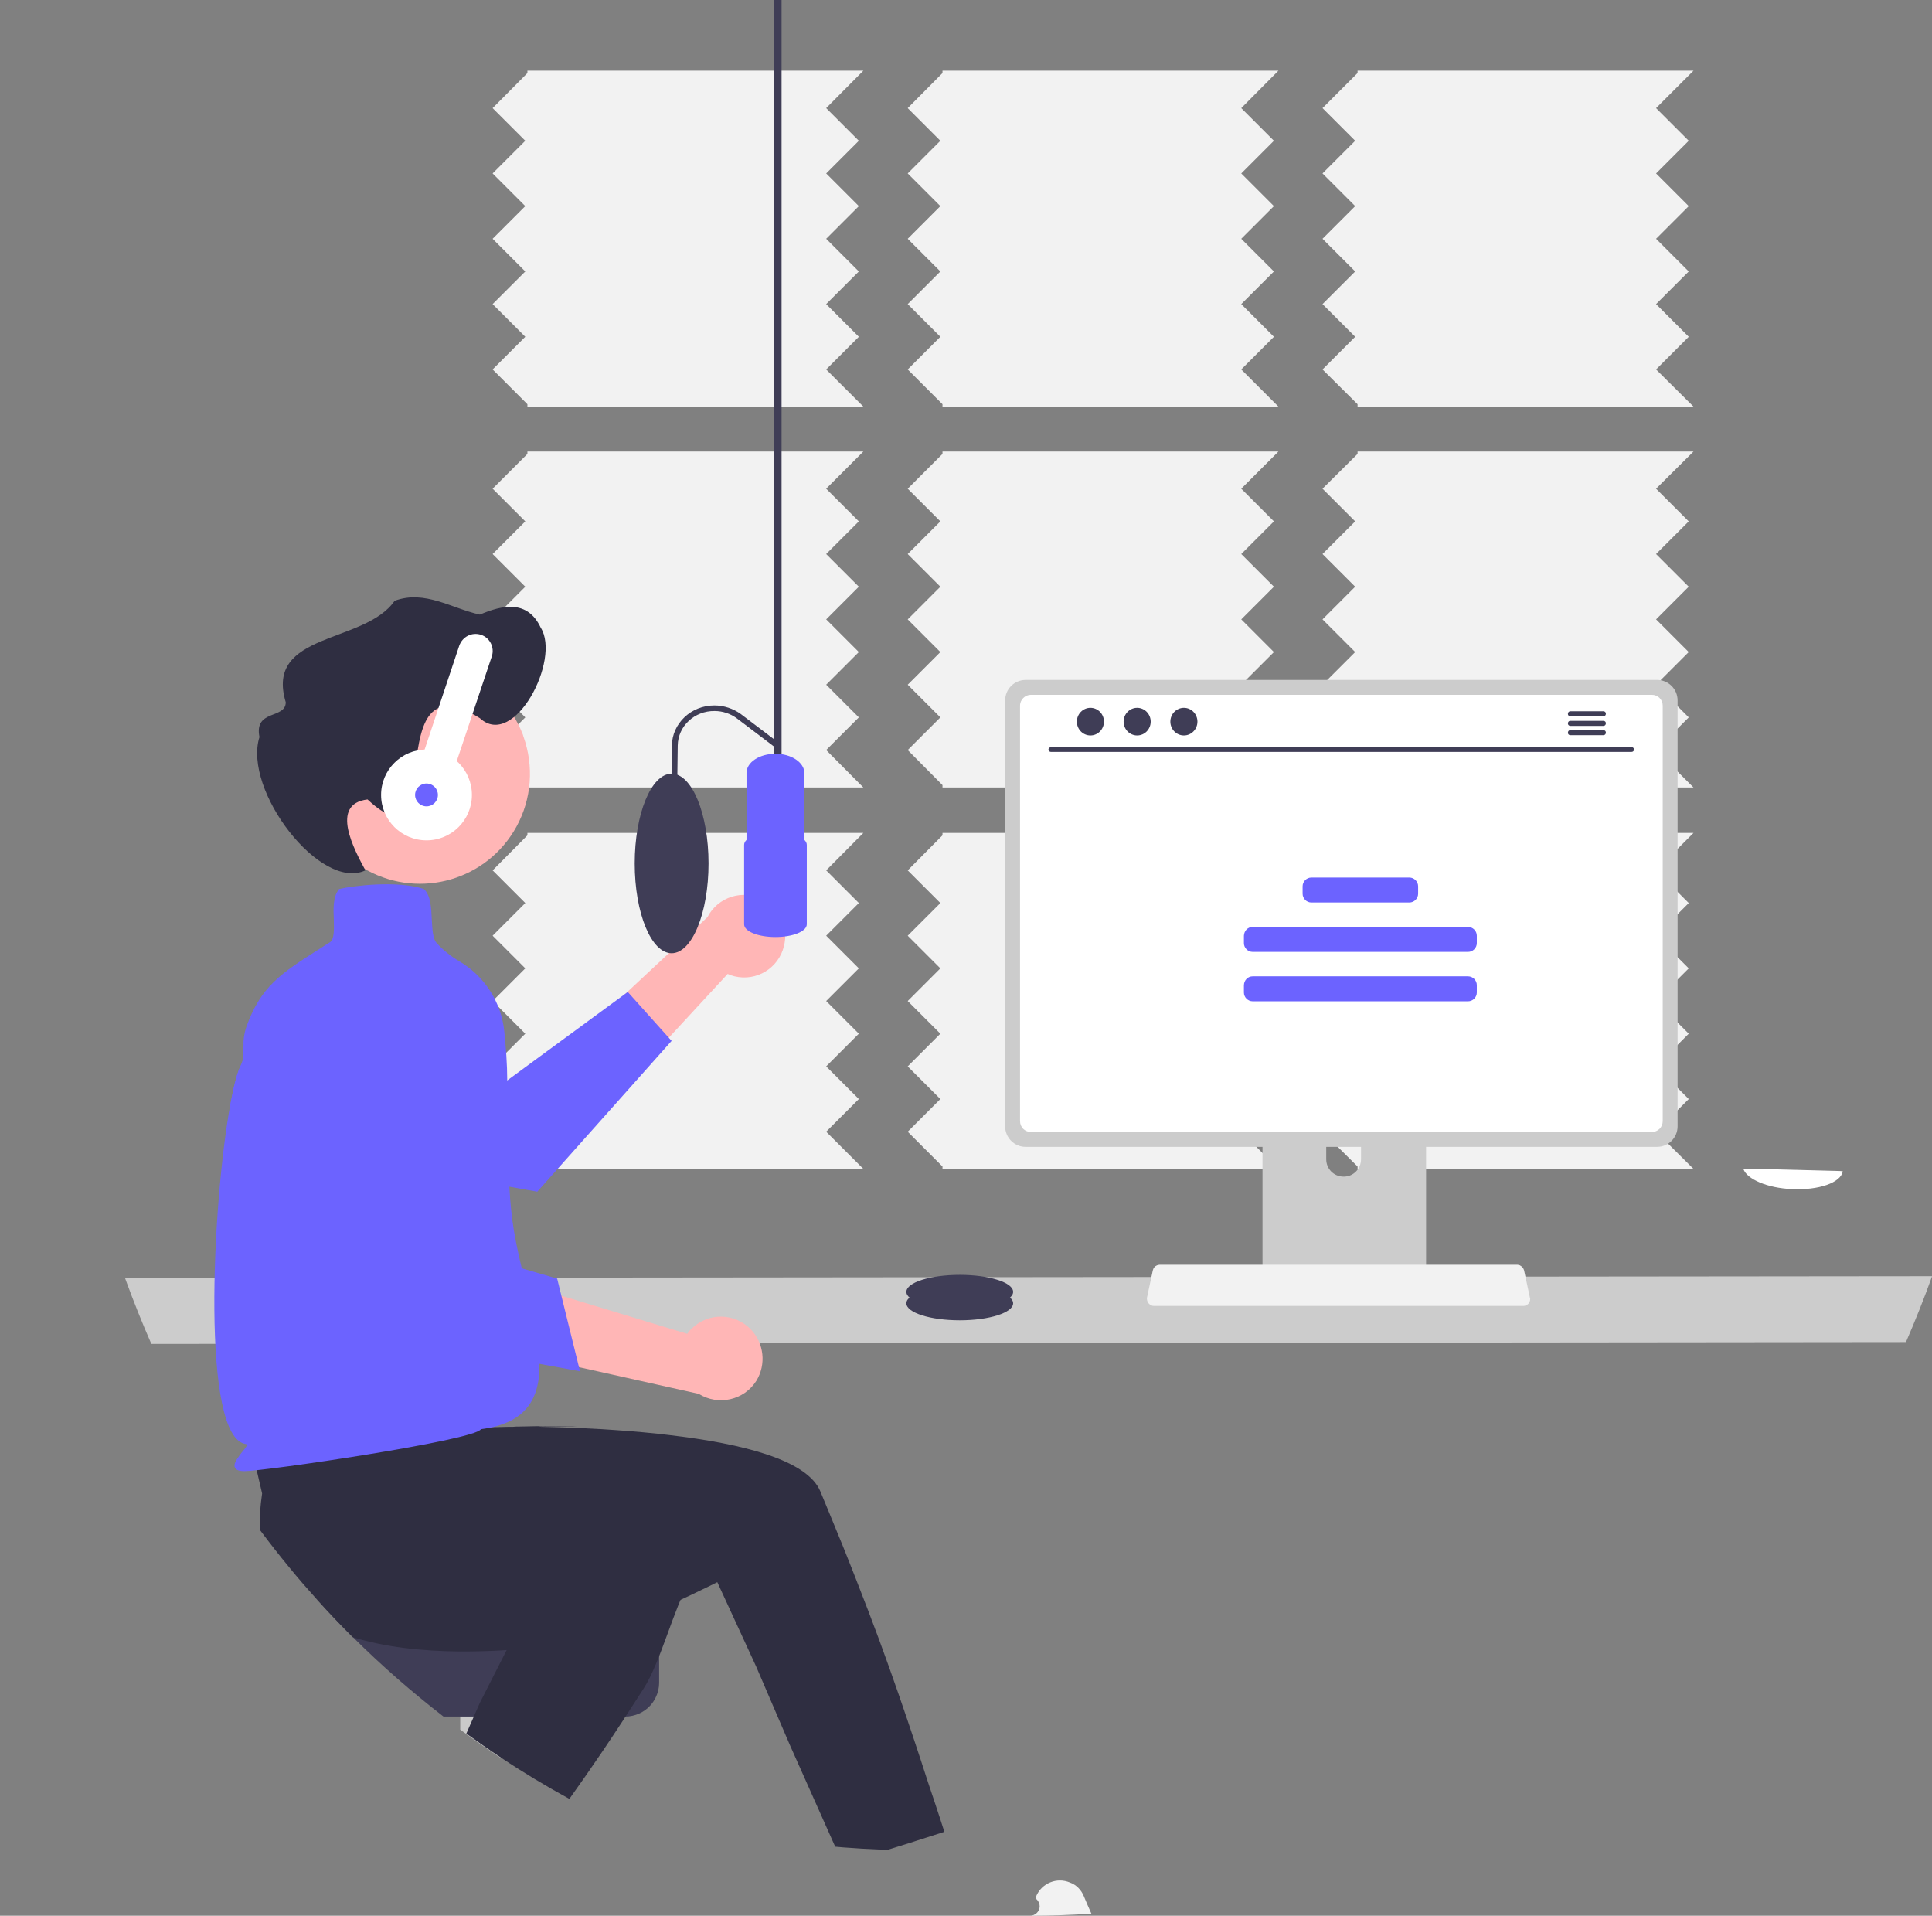 <?xml version="1.0" encoding="utf-8"?>
<!-- Generator: Adobe Illustrator 27.6.1, SVG Export Plug-In . SVG Version: 6.00 Build 0)  -->
<svg version="1.1" id="Calque_1" xmlns="http://www.w3.org/2000/svg" xmlns:xlink="http://www.w3.org/1999/xlink" x="0px" y="0px"
	 viewBox="0 0 727.5 721.3" style="enable-background:new 0 0 727.5 721.3;" xml:space="preserve">
<rect x="0" y="0" width="727.5" height="721.3" fill="#808080" stroke="none"/>
<style type="text/css">
	.st0{fill:#F2F2F2;}
	.st1{fill:#CCCCCC;}
	.st2{fill:#FFB6B6;}
	.st3{fill:#6C63FF;}
	.st4{fill:#CACACA;}
	.st5{fill:#3F3D56;}
	.st6{fill:#2F2E41;}
	.st7{fill:#FFFFFF;}
</style>
<g>
	<polygon class="st0" points="323.4,126.8 311.1,114.5 323.4,102.2 311.1,89.9 323.4,77.6 311.1,65.3 323.4,53 311.1,40.7 
		325.1,26.6 198.6,26.6 198.6,27.5 185.5,40.7 197.8,53 185.5,65.3 197.8,77.6 185.5,89.9 197.8,102.2 185.5,114.5 197.8,126.8 
		185.5,139.1 198.6,152.2 198.6,153.1 325.1,153.1 311.1,139.1 	"/>
	<polygon class="st0" points="479.7,126.8 467.4,114.5 479.7,102.2 467.4,89.9 479.7,77.6 467.4,65.3 479.7,53 467.4,40.7 
		481.4,26.6 354.9,26.6 354.9,27.5 341.8,40.7 354.1,53 341.8,65.3 354.1,77.6 341.8,89.9 354.1,102.2 341.8,114.5 354.1,126.8 
		341.8,139.1 354.9,152.2 354.9,153.1 481.4,153.1 467.4,139.1 	"/>
	<polygon class="st0" points="635.9,126.8 623.6,114.5 635.9,102.2 623.6,89.9 635.9,77.6 623.6,65.3 635.9,53 623.6,40.7 
		637.7,26.6 511.2,26.6 511.2,27.5 498,40.7 510.3,53 498,65.3 510.3,77.6 498,89.9 510.3,102.2 498,114.5 510.3,126.8 498,139.1 
		511.2,152.2 511.2,153.1 637.7,153.1 623.6,139.1 	"/>
</g>
<g>
	<polygon class="st0" points="323.4,270.1 311.1,257.8 323.4,245.5 311.1,233.2 323.4,220.9 311.1,208.6 323.4,196.3 311.1,184 
		325.1,170 198.6,170 198.6,170.9 185.5,184 197.8,196.3 185.5,208.6 197.8,220.9 185.5,233.2 197.8,245.5 185.5,257.8 197.8,270.1 
		185.5,282.4 198.6,295.6 198.6,296.5 325.1,296.5 311.1,282.4 	"/>
	<polygon class="st0" points="479.7,270.1 467.4,257.8 479.7,245.5 467.4,233.2 479.7,220.9 467.4,208.6 479.7,196.3 467.4,184 
		481.4,170 354.9,170 354.9,170.9 341.8,184 354.1,196.3 341.8,208.6 354.1,220.9 341.8,233.2 354.1,245.5 341.8,257.8 354.1,270.1 
		341.8,282.4 354.9,295.6 354.9,296.5 481.4,296.5 467.4,282.4 	"/>
	<polygon class="st0" points="635.9,270.1 623.6,257.8 635.9,245.5 623.6,233.2 635.9,220.9 623.6,208.6 635.9,196.3 623.6,184 
		637.7,170 511.2,170 511.2,170.9 498,184 510.3,196.3 498,208.6 510.3,220.9 498,233.2 510.3,245.5 498,257.8 510.3,270.1 
		498,282.4 511.2,295.6 511.2,296.5 637.7,296.5 623.6,282.4 	"/>
</g>
<g>
	<polygon class="st0" points="323.4,413.8 311.1,401.5 323.4,389.2 311.1,376.9 323.4,364.6 311.1,352.3 323.4,340 311.1,327.7 
		325.1,313.6 198.6,313.6 198.6,314.5 185.5,327.7 197.8,340 185.5,352.3 197.8,364.6 185.5,376.9 197.8,389.2 185.5,401.5 
		197.8,413.8 185.5,426.1 198.6,439.2 198.6,440.1 325.1,440.1 311.1,426.1 	"/>
	<polygon class="st0" points="479.7,413.8 467.4,401.5 479.7,389.2 467.4,376.9 479.7,364.6 467.4,352.3 479.7,340 467.4,327.7 
		481.4,313.6 354.9,313.6 354.9,314.5 341.8,327.7 354.1,340 341.8,352.3 354.1,364.6 341.8,376.9 354.1,389.2 341.8,401.5 
		354.1,413.8 341.8,426.1 354.9,439.2 354.9,440.1 481.4,440.1 467.4,426.1 	"/>
	<polygon class="st0" points="635.9,413.8 623.6,401.5 635.9,389.2 623.6,376.9 635.9,364.6 623.6,352.3 635.9,340 623.6,327.7 
		637.7,313.6 511.2,313.6 511.2,314.5 498,327.7 510.3,340 498,352.3 510.3,364.6 498,376.9 510.3,389.2 498,401.5 510.3,413.8 
		498,426.1 511.2,439.2 511.2,440.1 637.7,440.1 623.6,426.1 	"/>
</g>
<path class="st1" d="M47.1,481.2C47.2,481.2,47.2,481.2,47.1,481.2c0.1,0.2,0.1,0.4,0.2,0.6v0C50.3,490,53.5,498,57,506l660.7-0.7
	c3.5-8.1,6.8-16.3,9.8-24.7c0,0,0,0,0-0.1L47.1,481.2z"/>
<path class="st2" d="M295.2,356.2c-2,8.3-10.3,13.4-18.6,11.4c-0.9-0.2-1.7-0.5-2.6-0.9L236.8,407l-6.8-27.7l36.4-34
	c3.9-7.6,13.3-10.6,20.9-6.6C293.7,342,297,349.2,295.2,356.2L295.2,356.2z"/>
<path class="st3" d="M252.9,391.9l-50.6,56.8l-0.4-0.1c-0.2,0-4-0.7-10.1-1.8c-22-4-73.3-13.6-86-18.1c-7.3-2.5-13.9-6.8-19.1-12.5
	c1.3-7.2,2.7-12.6,4.1-15.2c1-1.9,0.8-4.4,0.9-7.2c3.3-2.3,7.2-3.7,11.3-4c25.3-1.8,50.7,2.2,74.2,11.9l13.3,5.5l0.5-0.4l45.1-33.1
	l0.3-0.2l15.5,17.3L252.9,391.9z"/>
<path class="st4" d="M173.3,621.3v29.9c5,3.7,10.1,7.3,15.3,10.7v-40.6H173.3z"/>
<path class="st5" d="M119.5,602.3c4.3,4.8,8.7,9.4,13.3,14c10.7,10.7,22.2,20.7,34.2,30h68.4c3.7,0,7.2-1.6,9.6-4.3l0,0
	c1.4-1.6,2.4-3.6,2.9-5.7l0,0c0.2-0.9,0.3-1.8,0.3-2.7v-18.4c0-7.1-5.7-12.8-12.8-12.8H119.5z"/>
<path class="st6" d="M91.3,530.6l7.4,31.7c-0.7,4.6-1,9.3-0.7,13.9c3.5,4.7,7.1,9.3,10.9,13.9c3.4,4.2,7,8.3,10.6,12.3
	c4.3,4.8,8.7,9.4,13.3,14c11.9,3.7,25.9,5.3,40.6,5.4c5.1,0,10.2-0.1,15.3-0.4c20.9-1.1,9.4-4.4,26.7-7.9c4.6-0.9,8.9-1.8,12.8-2.7
	c7.5-1.7,13.8-3.3,18.3-4.5c5.1-1.3,23.6-10.6,23.6-10.6l14.6,31.7l12.9,30l16.9,37.9c2.2,0.2,4.4,0.4,6.5,0.5
	c2.3,0.2,4.6,0.3,6.9,0.4c1.8,0.1,3.7,0.2,5.5,0.2l0.6,0.2l0.5-0.2l8.3-2.6l2.8-0.9l10-3.2c0,0-2.2-7-6.2-18.8
	c-1.4-4.3-11.6-36.2-22.3-64c-3.2-8.3-6.4-16.6-9.8-25c-2.8-6.8-5.6-13.7-8.4-20.4c-4.9-11.7-28.8-17.9-57-21.2
	c-1.4-0.2-2.9-0.3-4.3-0.5c-14.3-1.5-29.5-2.3-43.8-2.6c-7.1-0.2,18.6-0.2,12.2-0.3c-2.1,0-4.1,0-6,0h0c-5.3,0-10.1,0.1-14.4,0.2
	c-0.8,0-1.6,0-2.4,0.1h0c-0.5,0-1.1,0-1.6,0c-9.3,0.2-15.1,0.5-15.1,0.5l-2.2-17.4l-0.5-3.5l-0.4-3.3v0l-0.1-0.4l-0.4,0l-6.2-0.1
	l-51.8-1l-22.1-0.9L91.3,530.6z"/>
<path class="st6" d="M259.9,594.8c-6.2,10.7-11.1,30.9-17.5,40.9c-12.3,19.2-19.5,29.7-28,41.6c-8.8-4.8-17.3-9.9-25.7-15.5
	c-4.4-2.9-8.8-6-13.1-9.1l5.1-11.6l2.9-5.7l13-25.6l14.6-28.7l5.1,2.4L259.9,594.8z"/>
<path class="st7" d="M693.9,441c-0.7,4.3-9.1,7.2-19.2,6.7c-9.2-0.4-16.8-3.7-18.2-7.5c0.5-0.2,1-0.2,1.6-0.2l34.9,0.9
	C693.4,440.9,693.6,441,693.9,441z"/>
<path class="st1" d="M475.4,396.1v87.9h61.6v-87.9c0-1.3-0.8-2.4-2.1-2.8c-0.3-0.1-0.6-0.1-0.9-0.1h-55.6
	C476.7,393.1,475.4,394.4,475.4,396.1C475.4,396.1,475.4,396.1,475.4,396.1z M499.4,426.3c0-3.6,3-6.5,6.6-6.5
	c3.6,0,6.5,2.9,6.5,6.5v10.2c0,3.6-3,6.6-6.6,6.5c-3.6,0-6.5-2.9-6.5-6.5V426.3z"/>
<path class="st5" d="M475.2,481.1v8.5c0,0.9,0.7,1.7,1.7,1.7h58.6c0.9,0,1.7-0.7,1.7-1.7v-8.5H475.2z"/>
<path class="st1" d="M378.5,263.7v160.4c0,4.3,3.5,7.7,7.7,7.7H624c4.3,0,7.7-3.5,7.7-7.7V263.7c0-4.3-3.5-7.7-7.7-7.7H386.2
	C382,256,378.5,259.4,378.5,263.7z"/>
<path class="st7" d="M384.1,265.7v156.4c0,2.3,1.8,4.1,4.1,4.1H622c2.3,0,4.1-1.8,4.1-4.1V265.7c0-2.3-1.8-4.1-4.1-4.1H388.2
	C386,261.6,384.1,263.4,384.1,265.7z"/>
<path class="st0" d="M432.5,490.7c0.5,0.6,1.2,1,2,1h139.1c1.4,0,2.6-1.1,2.6-2.6c0-0.2,0-0.4-0.1-0.5l-2.2-10.3
	c-0.2-0.8-0.8-1.5-1.6-1.9c-0.3-0.1-0.6-0.2-0.9-0.2H436.6c-0.3,0-0.6,0.1-0.9,0.2c-0.8,0.3-1.4,1-1.6,1.9l-2.2,10.3
	C431.8,489.3,432,490.1,432.5,490.7z"/>
<path class="st5" d="M614.4,283.1H395.7c-0.5,0-0.9-0.4-0.9-0.9c0-0.5,0.4-0.8,0.9-0.9h218.7c0.5,0,0.9,0.4,0.9,0.9
	C615.3,282.7,614.9,283.1,614.4,283.1z"/>
<ellipse class="st5" cx="410.6" cy="271.7" rx="5.1" ry="5.2"/>
<ellipse class="st5" cx="428.2" cy="271.7" rx="5.1" ry="5.2"/>
<ellipse class="st5" cx="445.8" cy="271.7" rx="5.1" ry="5.2"/>
<path class="st5" d="M603.8,267.8h-12.5c-0.5,0-0.9,0.4-0.9,1c0,0.5,0.4,0.9,0.9,0.9h12.5c0.5,0,0.9-0.4,0.9-1
	C604.7,268.2,604.3,267.8,603.8,267.8z"/>
<path class="st5" d="M603.8,271.4h-12.5c-0.5,0-0.9,0.4-0.9,1c0,0.5,0.4,0.9,0.9,0.9h12.5c0.5,0,0.9-0.4,0.9-1
	C604.7,271.8,604.3,271.4,603.8,271.4z"/>
<path class="st5" d="M603.8,274.9h-12.5c-0.5,0-0.9,0.4-0.9,1c0,0.5,0.4,0.9,0.9,0.9h12.5c0.5,0,0.9-0.4,0.9-1
	C604.7,275.3,604.3,274.9,603.8,274.9z"/>
<path class="st3" d="M493.8,330.4h36.9c1.8,0,3.3,1.5,3.3,3.3v2.8c0,1.8-1.5,3.3-3.3,3.3h-36.9c-1.8,0-3.3-1.5-3.3-3.3v-2.8
	C490.5,331.9,492,330.4,493.8,330.4z"/>
<path class="st3" d="M471.7,349h81.1c1.8,0,3.3,1.5,3.3,3.3v2.8c0,1.8-1.5,3.3-3.3,3.3h-81.1c-1.8,0-3.3-1.5-3.3-3.3v-2.8
	C468.5,350.4,469.9,349,471.7,349z"/>
<path class="st3" d="M471.7,367.6h81.1c1.8,0,3.3,1.5,3.3,3.3v2.8c0,1.8-1.5,3.3-3.3,3.3h-81.1c-1.8,0-3.3-1.5-3.3-3.3v-2.8
	C468.5,369,469.9,367.6,471.7,367.6z"/>
<ellipse class="st5" cx="361.4" cy="490.7" rx="20.1" ry="6.4"/>
<ellipse class="st5" cx="361.4" cy="486.4" rx="20.1" ry="6.4"/>
<path class="st5" d="M269,265.6c-8.8,0-15.9,6.8-16,15.1l-0.2,16.1l2.2,0l0.2-16.1c0.1-7.3,6.3-13.1,13.9-13c3,0,6,1,8.4,2.8
	l14.9,11.3l1.4-1.7l-14.9-11.3C276.1,266.8,272.6,265.6,269,265.6z"/>
<ellipse class="st5" cx="252.9" cy="325.1" rx="13.9" ry="33.8"/>
<path class="st3" d="M193.4,462.6c-0.8-4.9-1.3-10.3-1.6-15.9c-0.8-12.9-0.7-27-0.8-40c0-5.9-0.5-12.3-1.1-18.3
	c-1.1-11-7.4-20.9-17-26.5c-3.2-1.9-6.1-4.2-8.6-7c-1.3-1.5-1.5-4.9-1.7-8.6c-0.2-4.4-0.4-9-2.8-11.4l-0.1-0.1l-0.1-0.1
	c-10-3.3-26.8-1.2-31.8,0l-0.2,0.1l-0.1,0.2c-2.1,2.7-2,7.1-1.8,11.3c0.1,3.8,0.2,7.4-1.5,8.5c-1.3,0.8-2.6,1.6-3.8,2.4
	c-14.8,9.4-22.2,14.2-27.7,29.6c-0.7,2.2-1.1,4.5-1,6.8c0,2.8,0.1,5.3-0.9,7.2c-1.4,2.6-2.8,8-4.1,15.2
	c-6.9,37.8-11,125.6,5.9,127.7c1.3,0.2-1.4,2.8-2.3,4.1c-1.3,1.9-2.5,3.6-1.8,4.8c0.4,0.9,1.6,1.3,3.6,1.3c7.7,0,86.8-11.6,89-15.8
	c0.1-0.3,0.2,0.2,0,0C218.1,533.4,198.5,494.7,193.4,462.6z"/>
<path class="st2" d="M282.7,500.5c-6-6.2-15.9-6.4-22.1-0.4c-0.7,0.6-1.3,1.3-1.8,2.1l-53.2-16.1l8.2,27.7l49.3,11
	c7.4,4.6,17.1,2.4,21.7-4.9C288.6,513.7,287.7,505.7,282.7,500.5L282.7,500.5z"/>
<path class="st3" d="M218.4,516.3l-73.1-13.4c-0.3-0.8-29.6-76.7-33.3-93.7c-2.3-10.3-1-21,3.7-30.5l0.1-0.2l0.2-0.1
	c10.1-4.3,21.8-1,28.2,7.9c14.9,21,24.7,45.1,28.6,70.5l2.2,14.5l34.8,10.1L218.4,516.3z"/>
<path class="st2" d="M194.5,311.2c-11,20.1-36.1,27.4-56.2,16.5c-20.1-11-27.4-36.1-16.5-56.2c11-20.1,36.1-27.4,56.2-16.5
	c8.4,4.6,15,12,18.6,20.9c0.2,0.5,0.4,0.9,0.5,1.4C201.1,288.5,200.2,300.8,194.5,311.2z"/>
<path class="st6" d="M180.7,270.4c-39-24.4-11.2,59.6-42.3,30.6c-14.4,1.7-4.9,19.1-0.8,26.7c-16.9,8-46.2-30.1-39.9-50.2
	c-2.1-10.5,9.9-6.7,9.9-13.1c-8-26.6,29.7-21.8,41-38.2c11.4-4.2,21.5,2.9,32.1,5.2c8.4-3.6,17.9-5.7,22.9,4.9
	C211.3,248.3,193.6,282.3,180.7,270.4z"/>
<path class="st7" d="M181.1,239L181.1,239c3.4,1.1,5.2,4.8,4.1,8.1L170,292.5c-1.1,3.4-4.8,5.2-8.1,4.1l0,0l0,0
	c-3.4-1.1-5.2-4.8-4.1-8.1l15.1-45.3C174.1,239.7,177.7,237.9,181.1,239L181.1,239z"/>
<circle class="st7" cx="160.6" cy="299.3" r="17.1"/>
<circle class="st3" cx="160.6" cy="299.3" r="4.3"/>
<path class="st0" d="M408.1,713.9c0.9,2.2,1.9,4.5,2.9,6.7l-0.5,0c-0.2,0-0.3,0-0.4,0c-7.1,0.4-14.2,0.7-21.4,0.7c-0.3,0-0.7,0-1,0
	c0,0,0,0,0,0c2,0.1,3.7-1.5,3.8-3.4c0-1.1-0.4-2.1-1.2-2.8c-0.1-0.4-0.2-0.6-0.2-1c0-0.1,0.1-0.2,0.1-0.2c2.1-4.9,7.8-7.2,12.7-5.1
	C405.2,709.6,407.1,711.5,408.1,713.9z"/>
<rect x="291.3" y="-25.1" class="st5" width="3" height="324.4"/>
<path class="st3" d="M292,283.8L292,283.8c6,0,10.9,3.3,10.9,7.3v45.4c0,4-4.9,7.3-10.9,7.3h0c-6,0-10.9-3.3-10.9-7.3V291
	C281.1,287,286,283.8,292,283.8z"/>
<path class="st3" d="M292,313.3L292,313.3c6.5,0,11.8,2.1,11.8,4.8V348c0,2.7-5.3,4.8-11.8,4.8h0c-6.5,0-11.8-2.1-11.8-4.8v-29.9
	C280.2,315.4,285.5,313.3,292,313.3z"/>
</svg>
